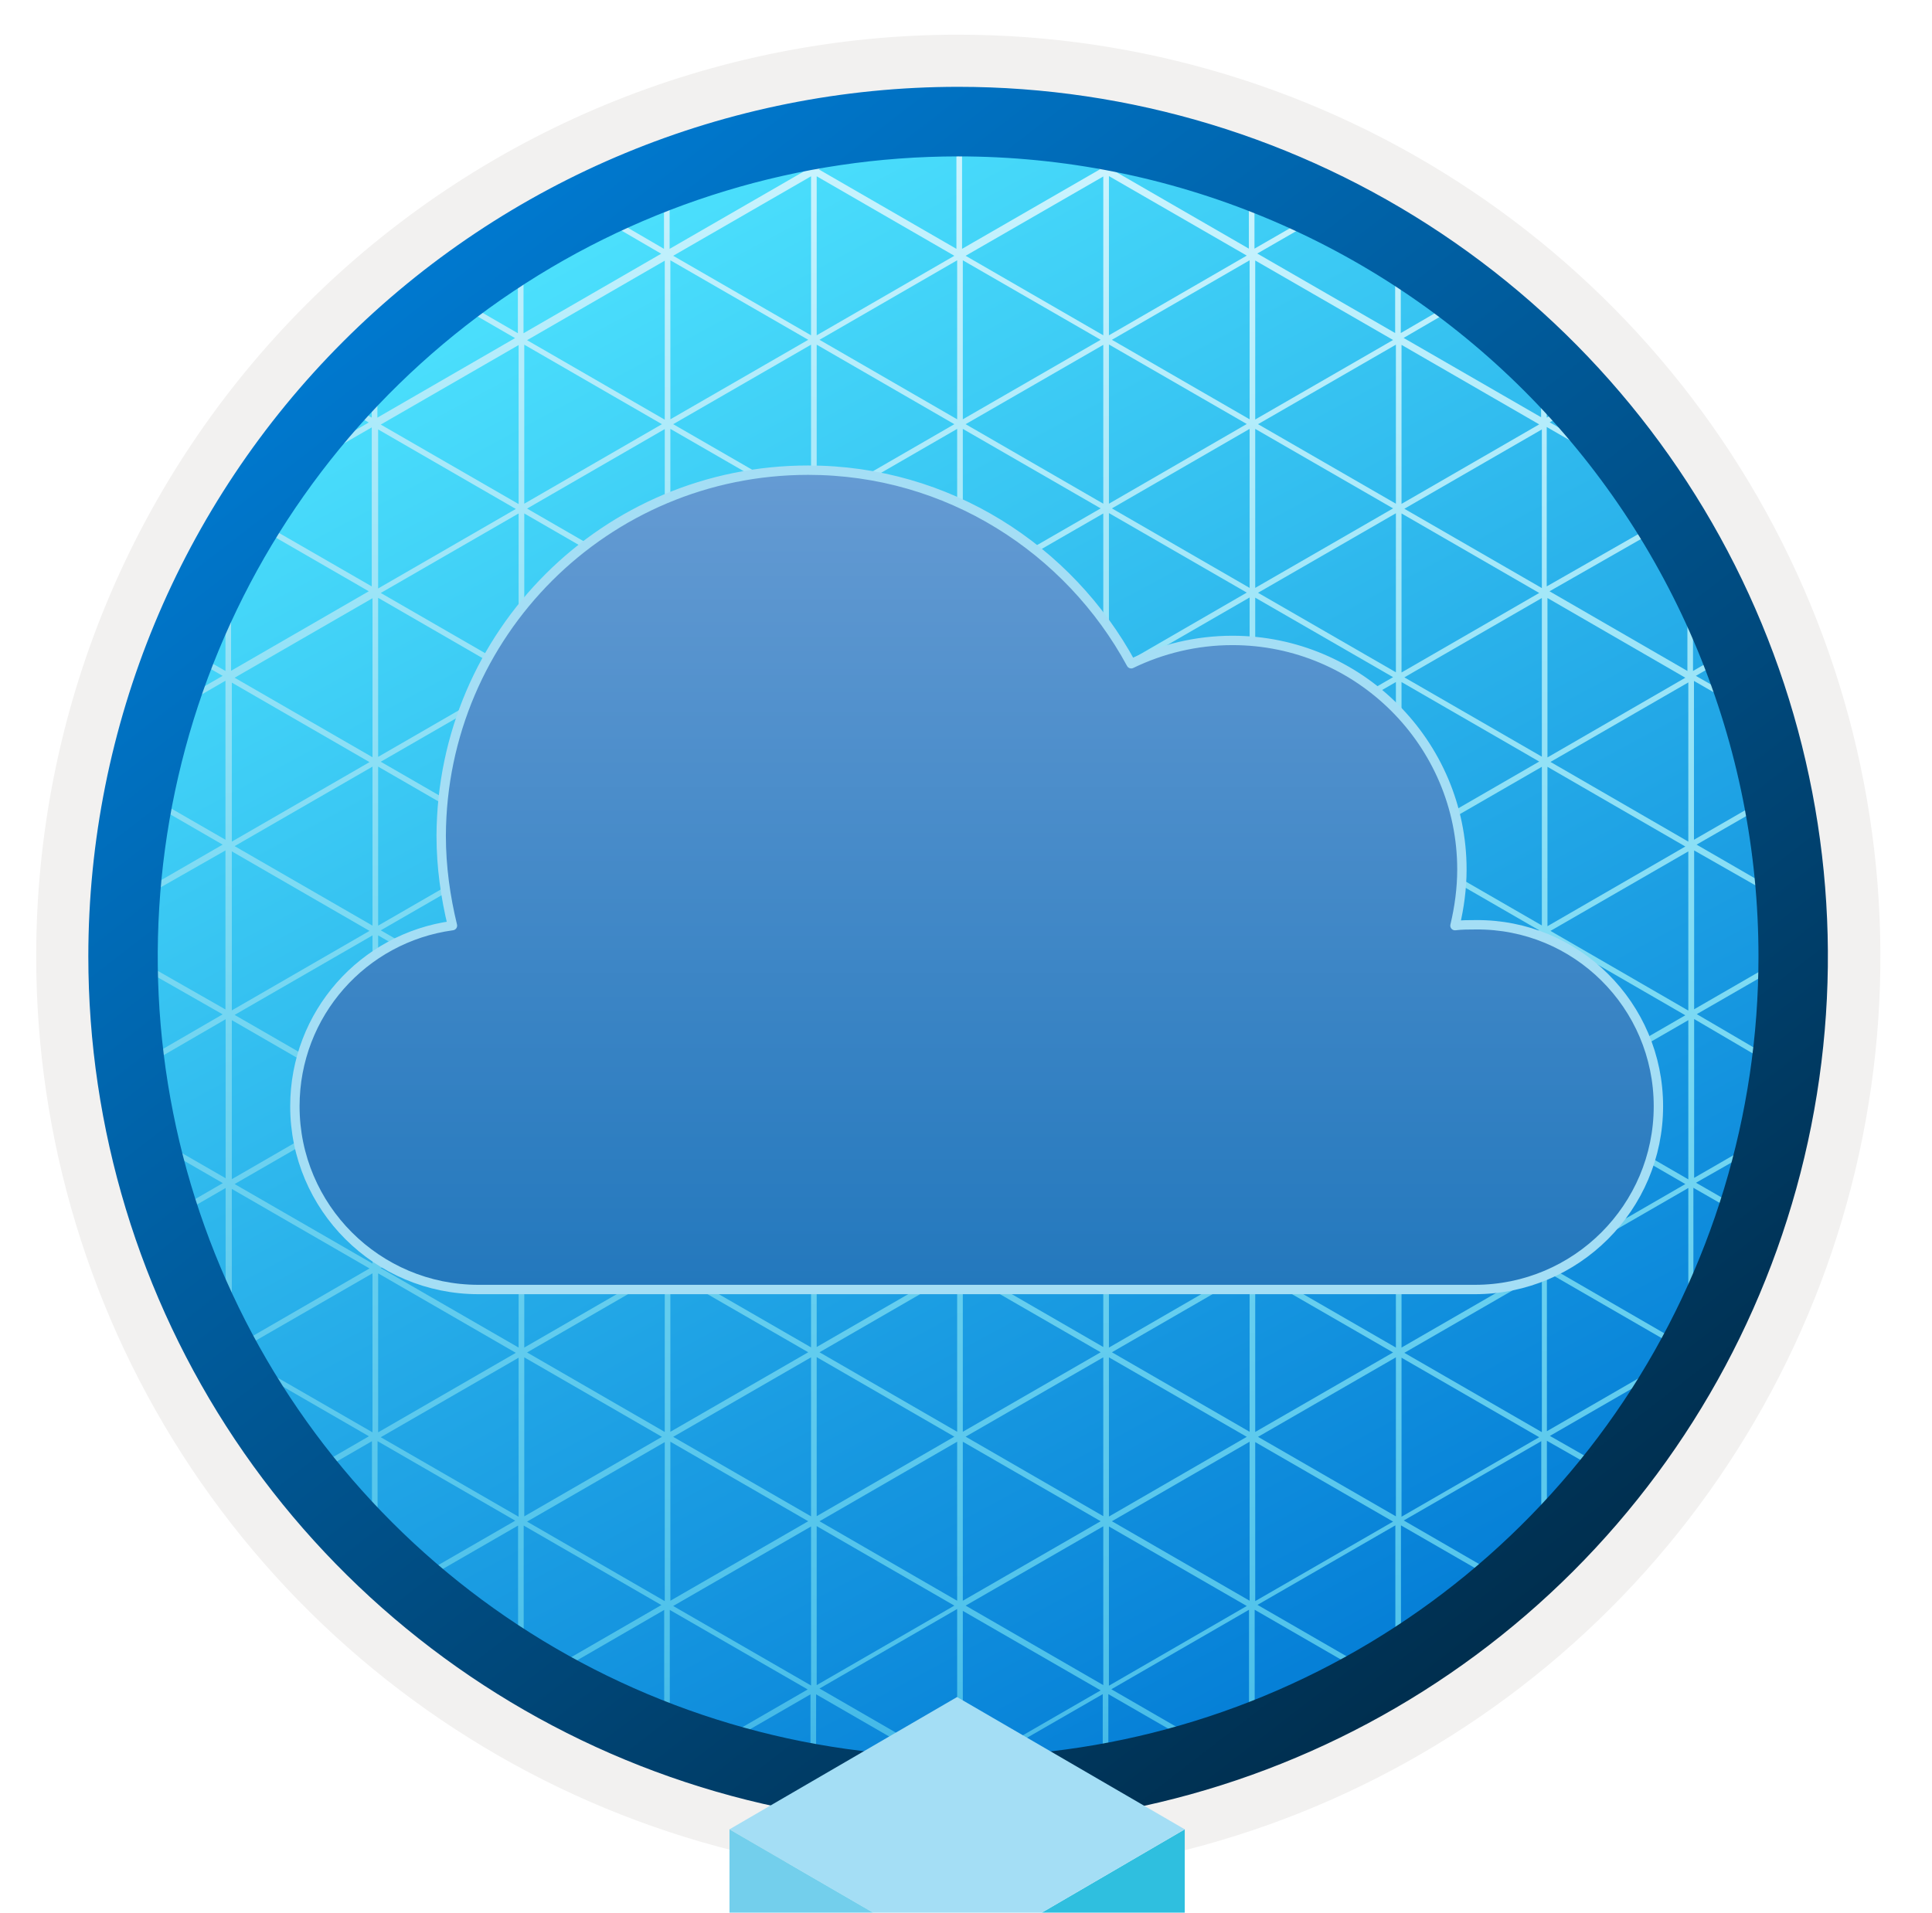 <svg width="103" height="102" viewBox="0 0 103 102" fill="none" xmlns="http://www.w3.org/2000/svg">
<g clip-path="url(#clip0_1642_3852)">
<path d="M51.079 97.35C41.913 97.348 32.952 94.628 25.331 89.534C17.71 84.439 11.771 77.2 8.264 68.731C4.758 60.261 3.841 50.942 5.631 41.951C7.421 32.961 11.836 24.703 18.319 18.222C24.801 11.741 33.06 7.327 42.05 5.54C51.041 3.752 60.36 4.671 68.829 8.179C77.298 11.688 84.536 17.628 89.629 25.25C94.721 32.872 97.439 41.833 97.439 51C97.439 57.088 96.24 63.116 93.91 68.74C91.58 74.364 88.165 79.474 83.86 83.778C79.555 88.082 74.444 91.496 68.82 93.825C63.195 96.153 57.167 97.351 51.079 97.35Z" fill="url(#paint0_linear_1642_3852)"/>
<path fill-rule="evenodd" clip-rule="evenodd" d="M96.539 51C96.539 59.989 93.874 68.776 88.88 76.251C83.886 83.725 76.787 89.55 68.482 92.99C60.177 96.43 51.039 97.33 42.222 95.577C33.406 93.823 25.308 89.494 18.951 83.138C12.595 76.782 8.266 68.683 6.513 59.867C4.759 51.05 5.659 41.912 9.099 33.607C12.539 25.302 18.364 18.204 25.839 13.21C33.313 8.216 42.1 5.55 51.089 5.55C63.143 5.55 74.704 10.338 83.227 18.862C91.751 27.385 96.539 38.946 96.539 51ZM51.089 1.85C60.813 1.85 70.318 4.733 78.402 10.136C86.487 15.538 92.788 23.216 96.508 32.2C100.229 41.183 101.202 51.068 99.304 60.604C97.406 70.141 92.723 78.9 85.847 85.775C78.971 92.65 70.21 97.331 60.674 99.227C51.137 101.122 41.252 100.147 32.27 96.425C23.287 92.703 15.61 86.4 10.209 78.314C4.809 70.229 1.928 60.723 1.93 51C1.928 44.544 3.199 38.152 5.669 32.187C8.139 26.223 11.76 20.804 16.326 16.239C20.891 11.675 26.311 8.055 32.276 5.586C38.241 3.117 44.634 1.847 51.089 1.85Z" fill="#F2F1F0"/>
<path d="M96.18 48.69L96.33 48.44L90.45 45.04L95.35 42.22L95.2 41.96L90.31 44.78V36.31L93.259 38.01L93.41 37.75L90.41 36.04L92.41 34.88L92.259 34.62L90.259 35.78V30.78H89.96V35.78L82.609 31.53L89.609 27.53L89.46 27.27L82.46 31.27V22.77L86.16 24.91L86.31 24.65L82.62 22.52L85.12 21.08L84.969 20.82L82.46 22.27V19.11H82.16V22.25L74.83 18.02L78.83 15.69L78.68 15.43L74.68 17.76V12.29H74.379V17.76L67.029 13.52L71.56 10.91L71.41 10.65L66.879 13.26V8.92H66.58V13.26L59.239 9.02L61.62 7.65L61.469 7.39L59.08 8.77V5.77H58.779V8.77L53.529 5.77L53.379 6.03L58.64 9.03L51.29 13.27V5.99H50.989V13.27L43.649 9.03L45.81 7.78L45.66 7.52L43.499 8.77V6.56H43.2V8.77L40.649 7.3L40.499 7.56L43.049 9.03L35.7 13.27V9.37H35.399V13.27L31.399 10.94L31.25 11.2L35.249 13.53L27.91 17.77V12.93H27.609V17.77L23.439 15.36L23.29 15.62L27.459 18.03L20.12 22.27V18.06H19.819V22.27L17.589 20.99L17.439 21.25L19.66 22.53L13.029 26.36L13.18 26.62L19.819 22.79V31.27L12.499 27.05L12.35 27.31L19.66 31.53L12.319 35.77V28.69H12.02V35.78L10.12 34.69L9.969 34.94L11.87 36.04L9.089 37.64L9.25 37.9L12.02 36.3V44.78L7.089 41.94L6.939 42.19L11.87 45.04L6.589 48.09L6.75 48.35L12.02 45.35V53.83L6.759 50.83L6.609 51.09L11.87 54.09L6.87 56.99L7.029 57.25L12.029 54.35V62.83L7.969 60.49L7.81 60.74L11.879 63.09L9.18 64.65L9.33 64.91L12.029 63.35V71.83L10.129 70.74L9.979 70.99L12.029 72.18V73.55H12.33V72.35L19.669 76.59L16.35 78.51L16.509 78.77L19.83 76.85V82.49H20.129V76.85L27.469 81.09L21.23 84.69L21.379 84.95L27.62 81.35V88.93H27.919V81.35L35.259 85.59L29.1 89.15L29.259 89.41L35.41 85.85V92.49H35.709V85.85L43.06 90.09L37.23 93.46L37.379 93.72L43.209 90.35V94.35H43.509V90.35L50.85 94.59L49.29 95.49L49.44 95.75L51.149 94.75L52.6 95.58L52.759 95.32L51.45 94.57L58.79 90.34V94.34H59.089V90.34L63.89 93.11L64.04 92.85L59.249 90.08L66.589 85.84V92.48H66.89V85.84L73.419 89.61L73.569 89.35L67.04 85.58L74.39 81.34V88.34H74.689V81.34L80.999 84.98L81.149 84.73L74.839 81.08L82.169 76.85V82.67H82.469V76.83L85.98 78.83L86.129 78.57L82.629 76.57L89.18 72.79L89.029 72.53L82.469 76.32V67.82L89.98 72.16V73.41H90.279V63.34L93.45 65.16L93.6 64.9L90.419 63.07L94.419 60.79L94.269 60.53L90.319 62.81V54.34L95.43 57.34L95.58 57.08L90.46 54.08L95.18 51.36L95.029 51.1L90.319 53.82V45.35L96.18 48.69ZM43.69 90.04L51.029 85.8V94.28L43.69 90.04ZM51.029 49.8V58.28L43.69 54.04L51.029 49.8ZM43.54 53.8V45.32L50.879 49.56L43.54 53.8ZM51.33 49.8L58.68 54.04L51.33 58.28V49.8ZM58.819 45.31V53.78L51.48 49.54L58.819 45.31ZM51.33 49.31V40.83L58.68 45.07L51.33 49.31ZM51.48 40.57L58.819 36.34V44.81L51.48 40.57ZM51.029 49.31L43.69 45.07L51.029 40.83V49.31ZM43.54 44.81V36.33L50.879 40.57L43.54 44.81ZM43.239 53.81L35.89 49.57L43.239 45.33V53.81ZM50.879 58.57L43.54 62.81V54.33L50.879 58.57ZM51.029 58.83V67.31L43.69 63.07L51.029 58.83ZM51.48 58.57L58.819 54.34V62.81L51.48 58.57ZM58.68 63.07L51.33 67.31V58.83L58.68 63.07ZM59.12 45.33L66.469 49.57L59.12 53.82V45.33ZM59.279 45.07L66.62 40.83V49.31L59.279 45.07ZM59.12 36.33L66.469 40.57L59.12 44.82V36.33ZM51.33 40.33V31.85L58.68 36.09L51.33 40.33ZM43.69 36.09L51.029 31.85V40.33L43.69 36.09ZM43.239 44.83L35.89 40.59L43.239 36.35V44.83ZM35.739 49.33V40.85L43.089 45.09L35.739 49.33ZM43.089 54.09L35.739 58.33V49.85L43.089 54.09ZM43.239 54.35V62.83L35.89 58.59L43.239 54.35ZM50.879 67.59L43.54 71.83V63.35L50.879 67.59ZM58.819 63.36V71.83L51.48 67.59L58.819 63.36ZM59.12 54.36L66.469 58.6L59.12 62.85V54.36ZM66.62 49.86V58.34L59.279 54.1L66.62 49.86ZM66.919 40.86L74.269 45.1L66.919 49.34V40.86ZM59.279 36.1L66.62 31.86V40.34L59.279 36.1ZM59.12 35.85V27.36L66.469 31.6L59.12 35.85ZM58.819 35.85L51.48 31.61L58.819 27.38V35.85ZM43.54 35.85V27.37L50.879 31.61L43.54 35.85ZM43.239 35.85L35.89 31.61L43.239 27.37V35.85ZM43.089 36.11L35.739 40.35V31.87L43.089 36.11ZM35.44 49.35L28.1 45.11L35.44 40.87V49.35ZM35.29 49.61L27.95 53.85V45.37L35.29 49.61ZM35.44 49.87V58.35L28.1 54.11L35.44 49.87ZM43.089 63.11L35.739 67.35V58.87L43.089 63.11ZM43.239 63.37V71.85L35.89 67.61L43.239 63.37ZM51.029 67.87V76.35L43.69 72.11L51.029 67.87ZM58.68 72.11L51.33 76.35V67.87L58.68 72.11ZM59.12 63.37L66.469 67.61L59.12 71.86V63.37ZM59.279 63.11L66.62 58.87V67.35L59.279 63.11ZM66.919 49.87L74.269 54.11L66.919 58.35V49.87ZM67.069 49.61L74.419 45.37V53.85L67.069 49.61ZM67.069 40.61L74.419 36.37V44.85L67.069 40.61ZM66.919 31.87L74.269 36.11L66.919 40.35V31.87ZM59.279 27.11L66.62 22.87V31.35L59.279 27.11ZM51.33 31.35V22.87L58.68 27.11L51.33 31.35ZM43.69 27.11L51.029 22.87V31.35L43.69 27.11ZM35.739 31.35V22.87L43.089 27.11L35.739 31.35ZM35.44 40.35L28.1 36.11L35.44 31.87V40.35ZM27.95 44.85V36.37L35.29 40.61L27.95 44.85ZM27.649 53.85L20.299 49.61L27.649 45.37V53.85ZM35.29 58.61L27.95 62.85V54.37L35.29 58.61ZM35.44 58.87V67.35L28.1 63.11L35.44 58.87ZM43.089 72.11L35.739 76.35V67.87L43.089 72.11ZM50.879 76.61L43.54 80.85V72.37L50.879 76.61ZM58.819 72.38V80.85L51.48 76.61L58.819 72.38ZM66.62 67.87V76.35L59.279 72.11L66.62 67.87ZM66.919 58.87L74.269 63.11L66.919 67.35V58.87ZM74.419 54.37V62.85L67.069 58.61L74.419 54.37ZM74.719 45.37L82.06 49.61L74.719 53.85V45.37ZM74.719 36.37L82.06 40.61L74.719 44.85V36.37ZM67.069 31.61L74.419 27.37V35.85L67.069 31.61ZM66.919 31.35V22.87L74.269 27.11L66.919 31.35ZM59.12 26.86V18.37L66.469 22.61L59.12 26.86ZM58.819 26.86L51.48 22.62L58.819 18.39V26.86ZM43.54 26.86V18.38L50.879 22.62L43.54 26.86ZM43.239 26.86L35.89 22.62L43.239 18.38V26.86ZM35.44 31.36L28.1 27.12L35.44 22.88V31.36ZM35.29 31.62L27.95 35.86V27.38L35.29 31.62ZM27.649 44.86L20.299 40.62L27.649 36.38V44.86ZM27.5 45.12L20.16 49.36V40.88L27.5 45.12ZM27.5 54.12L20.16 58.36V49.88L27.5 54.12ZM27.649 54.38V62.86L20.299 58.62L27.649 54.38ZM35.29 67.62L27.95 71.86V63.38L35.29 67.62ZM35.44 67.88V76.36L28.1 72.12L35.44 67.88ZM43.239 72.38V80.86L35.89 76.62L43.239 72.38ZM51.029 76.88V85.36L43.69 81.12L51.029 76.88ZM58.68 81.12L51.33 85.36V76.88L58.68 81.12ZM59.12 72.38L66.469 76.62L59.12 80.87V72.38ZM66.919 67.88L74.269 72.12L66.919 76.36V67.88ZM67.069 67.62L74.419 63.38V71.86L67.069 67.62ZM74.719 54.38L82.06 58.62L74.719 62.86V54.38ZM74.87 54.12L82.2 49.89V58.35L74.87 54.12ZM74.87 45.12L82.2 40.89V49.35L74.87 45.12ZM74.87 36.12L82.2 31.89V40.35L74.87 36.12ZM74.719 27.38L82.06 31.62L74.719 35.86V27.38ZM67.069 22.62L74.419 18.38V26.86L67.069 22.62ZM59.279 18.12L66.62 13.88V22.36L59.279 18.12ZM51.33 22.36V13.88L58.68 18.12L51.33 22.36ZM43.69 18.12L51.029 13.88V22.36L43.69 18.12ZM35.739 22.36V13.88L43.089 18.12L35.739 22.36ZM27.95 26.86V18.38L35.29 22.62L27.95 26.86ZM27.649 35.86L20.299 31.62L27.649 27.38V35.86ZM20.16 40.36V31.88L27.5 36.12L20.16 40.36ZM19.859 49.36L12.509 45.12L19.859 40.88V49.36ZM19.859 58.36L12.509 54.12L19.859 49.88V58.36ZM27.5 63.12L20.16 67.36V58.88L27.5 63.12ZM27.649 63.38V71.86L20.299 67.62L27.649 63.38ZM35.29 76.62L27.95 80.86V72.38L35.29 76.62ZM43.089 81.12L35.739 85.36V76.88L43.089 81.12ZM50.879 85.62L43.54 89.86V81.38L50.879 85.62ZM58.819 81.39V89.86L51.48 85.62L58.819 81.39ZM66.62 76.88V85.36L59.279 81.12L66.62 76.88ZM74.419 72.38V80.86L67.069 76.62L74.419 72.38ZM74.719 63.38L82.06 67.62L74.719 71.86V63.38ZM82.2 58.89V67.35L74.87 63.12L82.2 58.89ZM82.499 49.89L89.85 54.14L82.499 58.39V49.89ZM82.499 40.89L89.85 45.14L82.499 49.39V40.89ZM82.499 40.39V31.89L89.85 36.14L82.499 40.39ZM90.009 36.39V44.88L82.66 40.63L90.009 36.39ZM74.87 27.13L82.2 22.9V31.36L74.87 27.13ZM74.719 26.87V18.39L82.06 22.63L74.719 26.87ZM66.919 22.37V13.89L74.269 18.13L66.919 22.37ZM59.12 17.88V9.39L66.469 13.63L59.12 17.88ZM58.819 17.88L51.48 13.64L58.819 9.41V17.88ZM43.54 17.88V9.4L50.879 13.64L43.54 17.88ZM43.239 17.88L35.89 13.64L43.239 9.4V17.88ZM35.44 22.38L28.1 18.14L35.44 13.9V22.38ZM27.649 26.88L20.299 22.64L27.649 18.4V26.88ZM27.5 27.14L20.16 31.38V22.9L27.5 27.14ZM19.859 40.38L12.509 36.14L19.859 31.9V40.38ZM19.7 40.64L12.359 44.88V36.4L19.7 40.64ZM19.7 49.64L12.359 53.88V45.4L19.7 49.64ZM19.7 58.64L12.359 62.88V54.4L19.7 58.64ZM19.859 58.9V67.38L12.509 63.14L19.859 58.9ZM27.5 72.14L20.16 76.38V67.9L27.5 72.14ZM27.649 72.4V80.88L20.299 76.64L27.649 72.4ZM35.44 76.9V85.38L28.1 81.14L35.44 76.9ZM43.239 81.4V89.88L35.89 85.64L43.239 81.4ZM58.68 90.14L51.33 94.38V85.9L58.68 90.14ZM59.12 81.4L66.469 85.64L59.12 89.89V81.4ZM66.919 76.9L74.269 81.14L66.919 85.38V76.9ZM74.719 72.4L82.06 76.64L74.719 80.88V72.4ZM74.87 72.14L82.2 67.91V76.37L74.87 72.14ZM82.499 58.89L89.85 63.14L82.499 67.39V58.89ZM82.66 58.64L90.009 54.4V62.89L82.66 58.64ZM82.66 49.64L90.009 45.4V53.89L82.66 49.64ZM12.359 63.4L19.7 67.64L12.96 71.54L13.109 71.79L19.859 67.9V76.38L12.359 72.06V63.4ZM82.66 67.59L90.009 63.35V71.84L82.66 67.59Z" fill="url(#paint1_linear_1642_3852)"/>
<path fill-rule="evenodd" clip-rule="evenodd" d="M93.749 51C93.751 59.44 91.25 67.69 86.563 74.709C81.876 81.727 75.212 87.198 67.415 90.429C59.619 93.66 51.039 94.507 42.761 92.861C34.483 91.216 26.879 87.153 20.911 81.186C14.942 75.219 10.877 67.616 9.23 59.338C7.583 51.061 8.427 42.481 11.657 34.683C14.886 26.886 20.355 20.221 27.372 15.532C34.389 10.843 42.64 8.34 51.08 8.34C56.683 8.339 62.231 9.441 67.408 11.585C72.585 13.728 77.289 16.87 81.251 20.831C85.213 24.793 88.356 29.496 90.501 34.672C92.645 39.849 93.749 45.397 93.749 51ZM51.08 4.63C60.251 4.63 69.216 7.349 76.841 12.445C84.467 17.54 90.41 24.782 93.92 33.255C97.43 41.728 98.348 51.051 96.559 60.046C94.769 69.041 90.353 77.304 83.868 83.789C77.383 90.273 69.121 94.69 60.126 96.479C51.131 98.268 41.807 97.35 33.334 93.84C24.861 90.331 17.62 84.387 12.524 76.762C7.429 69.136 4.709 60.171 4.709 51C4.712 38.703 9.598 26.91 18.294 18.214C26.989 9.519 38.782 4.633 51.08 4.63Z" fill="url(#paint2_linear_1642_3852)"/>
<path d="M25.507 68.763C20.107 68.763 15.721 64.385 15.721 58.992C15.721 54.061 19.366 50.004 24.121 49.359C23.752 47.838 23.521 46.225 23.521 44.567C23.567 33.782 32.29 25.072 43.09 25.072C50.521 25.072 56.983 29.266 60.307 35.395C61.923 34.611 63.767 34.151 65.707 34.151C72.447 34.151 77.938 39.636 77.938 46.364C77.938 47.378 77.799 48.392 77.569 49.359C77.938 49.314 78.307 49.314 78.677 49.314C84.031 49.268 88.414 53.6 88.414 58.992C88.414 64.383 84.031 68.763 78.631 68.763H25.507V68.763Z" fill="url(#paint3_linear_1642_3852)" stroke="#A4DEF5" stroke-width="0.5" stroke-linejoin="round"/>
<g filter="url(#filter0_ddddd_1642_3852)">
<path d="M63.162 43.549V57.61L51.055 64.7V50.605L63.162 43.549Z" fill="#2FBFDF"/>
<path d="M63.162 43.549L51.054 50.607L38.891 43.549L51.024 36.495L63.162 43.549Z" fill="#A4DEF5"/>
<path d="M51.054 50.605V64.7L38.891 57.608V43.549L51.054 50.605Z" fill="#73CFEC"/>
<path d="M38.891 57.608L51.054 50.605V64.7L38.891 57.608Z" fill="#A4DEF5"/>
<path d="M63.162 57.61L51.055 50.605V64.7L63.162 57.61Z" fill="#73CFEC"/>
</g>
</g>
<defs>
<filter id="filter0_ddddd_1642_3852" x="26.891" y="34.495" width="48.27" height="71.204" filterUnits="userSpaceOnUse" color-interpolation-filters="sRGB">
<feFlood flood-opacity="0" result="BackgroundImageFix"/>
<feColorMatrix in="SourceAlpha" type="matrix" values="0 0 0 0 0 0 0 0 0 0 0 0 0 0 0 0 0 0 127 0" result="hardAlpha"/>
<feOffset/>
<feColorMatrix type="matrix" values="0 0 0 0 0 0 0 0 0 0 0 0 0 0 0 0 0 0 0.1 0"/>
<feBlend mode="normal" in2="BackgroundImageFix" result="effect1_dropShadow_1642_3852"/>
<feColorMatrix in="SourceAlpha" type="matrix" values="0 0 0 0 0 0 0 0 0 0 0 0 0 0 0 0 0 0 127 0" result="hardAlpha"/>
<feOffset dy="2"/>
<feGaussianBlur stdDeviation="2"/>
<feColorMatrix type="matrix" values="0 0 0 0 0 0 0 0 0 0 0 0 0 0 0 0 0 0 0.1 0"/>
<feBlend mode="normal" in2="effect1_dropShadow_1642_3852" result="effect2_dropShadow_1642_3852"/>
<feColorMatrix in="SourceAlpha" type="matrix" values="0 0 0 0 0 0 0 0 0 0 0 0 0 0 0 0 0 0 127 0" result="hardAlpha"/>
<feOffset dy="7"/>
<feGaussianBlur stdDeviation="3.5"/>
<feColorMatrix type="matrix" values="0 0 0 0 0 0 0 0 0 0 0 0 0 0 0 0 0 0 0.09 0"/>
<feBlend mode="normal" in2="effect2_dropShadow_1642_3852" result="effect3_dropShadow_1642_3852"/>
<feColorMatrix in="SourceAlpha" type="matrix" values="0 0 0 0 0 0 0 0 0 0 0 0 0 0 0 0 0 0 127 0" result="hardAlpha"/>
<feOffset dy="16"/>
<feGaussianBlur stdDeviation="5"/>
<feColorMatrix type="matrix" values="0 0 0 0 0 0 0 0 0 0 0 0 0 0 0 0 0 0 0.05 0"/>
<feBlend mode="normal" in2="effect3_dropShadow_1642_3852" result="effect4_dropShadow_1642_3852"/>
<feColorMatrix in="SourceAlpha" type="matrix" values="0 0 0 0 0 0 0 0 0 0 0 0 0 0 0 0 0 0 127 0" result="hardAlpha"/>
<feOffset dy="29"/>
<feGaussianBlur stdDeviation="6"/>
<feColorMatrix type="matrix" values="0 0 0 0 0 0 0 0 0 0 0 0 0 0 0 0 0 0 0.01 0"/>
<feBlend mode="normal" in2="effect4_dropShadow_1642_3852" result="effect5_dropShadow_1642_3852"/>
<feBlend mode="normal" in="SourceGraphic" in2="effect5_dropShadow_1642_3852" result="shape"/>
</filter>
<linearGradient id="paint0_linear_1642_3852" x1="27.989" y1="8.09" x2="102.899" y2="147.29" gradientUnits="userSpaceOnUse">
<stop stop-color="#50E6FF"/>
<stop offset="0.62" stop-color="#0078D4"/>
</linearGradient>
<linearGradient id="paint1_linear_1642_3852" x1="51.739" y1="-8.269" x2="41.969" y2="142.95" gradientUnits="userSpaceOnUse">
<stop offset="0.083" stop-color="#D2F6FF"/>
<stop offset="0.388" stop-color="#7CDAF3"/>
<stop offset="0.644" stop-color="#4DC1EA"/>
<stop offset="0.84" stop-color="#0078D4"/>
</linearGradient>
<linearGradient id="paint2_linear_1642_3852" x1="18.599" y1="8.96" x2="86.14" y2="96.36" gradientUnits="userSpaceOnUse">
<stop stop-color="#007ED8"/>
<stop offset="0.92" stop-color="#002D4C"/>
</linearGradient>
<linearGradient id="paint3_linear_1642_3852" x1="52.068" y1="25.072" x2="52.068" y2="68.763" gradientUnits="userSpaceOnUse">
<stop stop-color="#659BD3"/>
<stop offset="1" stop-color="#2378BD"/>
</linearGradient>
<clipPath id="clip0_1642_3852">
<rect width="102" height="102" fill="white" transform="translate(0.089)"/>
</clipPath>
</defs>
</svg>
